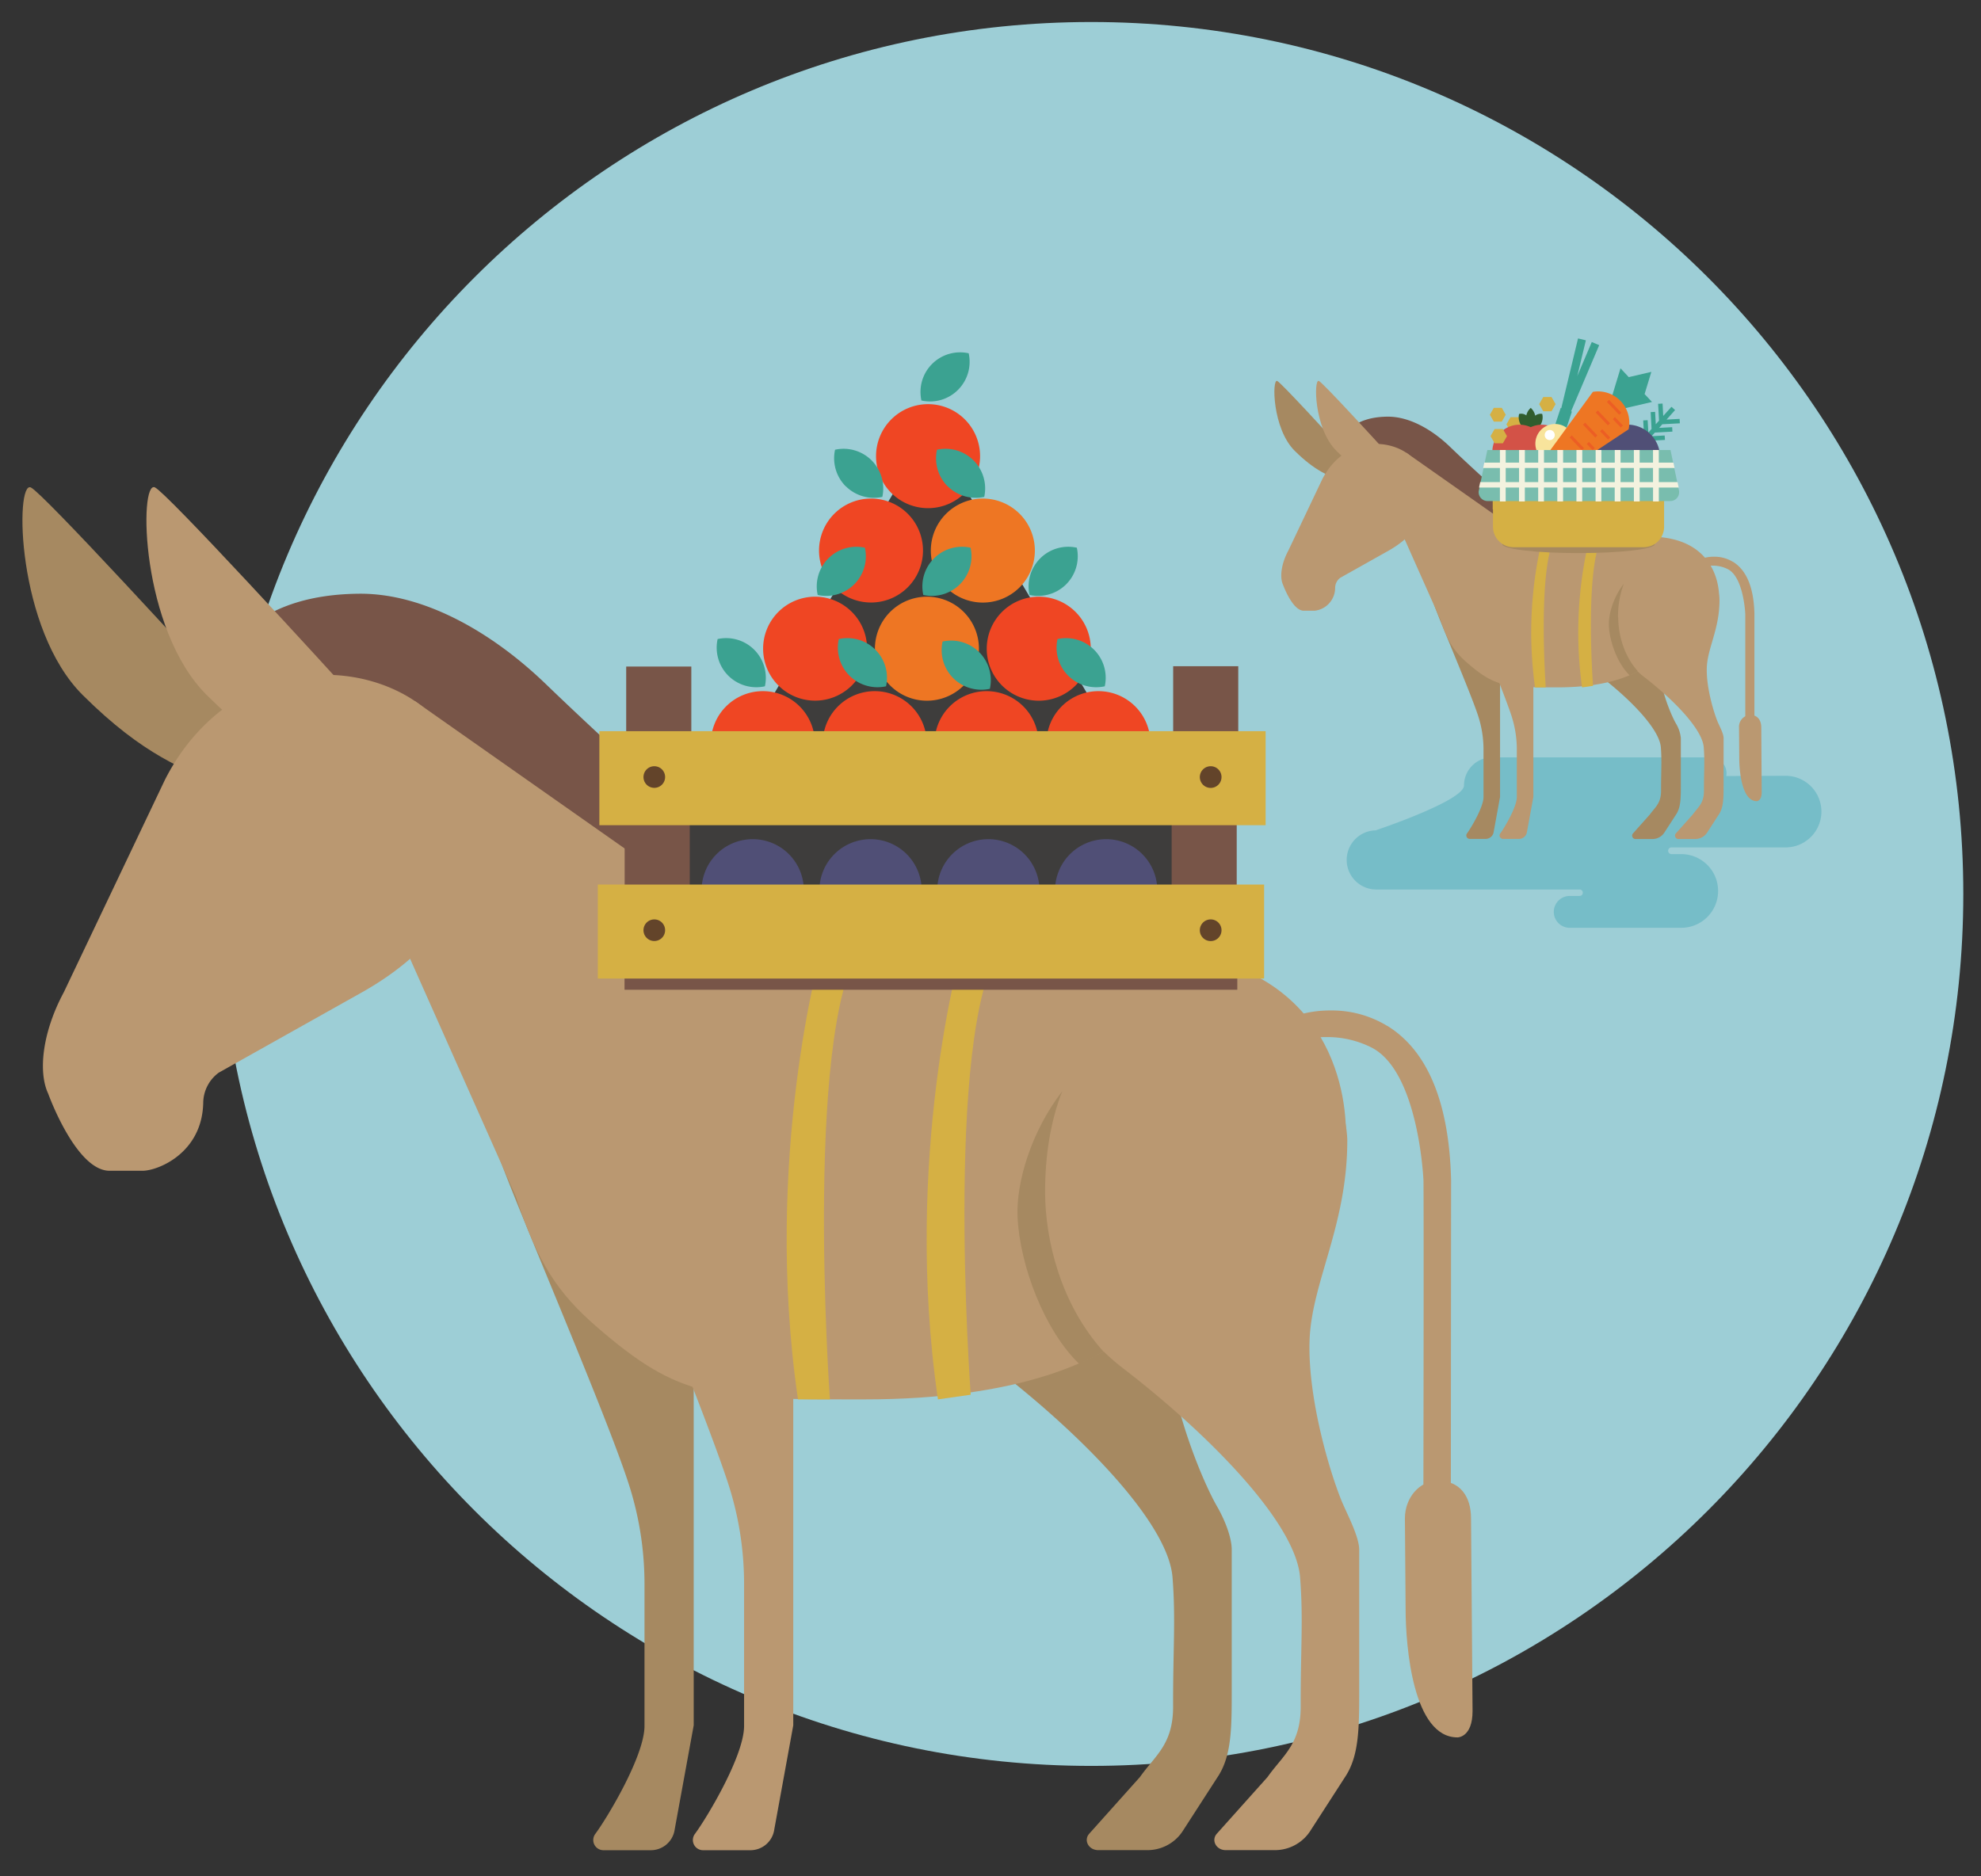 <svg id="Layer_1" data-name="Layer 1" xmlns="http://www.w3.org/2000/svg" xmlns:xlink="http://www.w3.org/1999/xlink" viewBox="0 0 665 630"><rect x="0" y="0" width="665" height="630" fill="#333333" stroke="none"/><defs><style>.cls-1{fill:none;}.cls-2{clip-path:url(#clip-path);}.cls-3{fill:#9dced6;}.cls-4{fill:#76bdc8;}.cls-5{fill:#a68961;}.cls-6{fill:#785548;}.cls-7{fill:#ba9871;}.cls-8{fill:#d5b044;}.cls-9{fill:#3ba291;}.cls-10{fill:#315d2e;}.cls-11{fill:#d35247;}.cls-12{fill:#f8e49c;}.cls-13{fill:#cecdab;}.cls-14{fill:#fff;}.cls-15{fill:#504f76;}.cls-16{fill:#ee7623;}.cls-17{fill:#ec5e24;}.cls-18{fill:#f36c30;}.cls-19{fill:#79bdae;}.cls-20{fill:#f3f2df;}.cls-21{fill:#3e3d3c;}.cls-22{fill:#ef4623;}.cls-23{fill:#63442a;}</style><clipPath id="clip-path"><rect class="cls-1" x="7.52" y="7.39" width="651.54" height="613.83"/></clipPath></defs><title>EEI-PB-Abigail</title><g class="cls-2"><path class="cls-3" d="M659.06,300.16C659.06,138.47,528,7.39,366.3,7.39S73.53,138.47,73.53,300.16,204.61,592.92,366.3,592.92,659.06,461.85,659.06,300.16"/><path class="cls-4" d="M462,278.72s29.45-9.84,29.45-15a9.42,9.42,0,0,1,9.42-9.42h73.36a5.34,5.34,0,0,1,5.34,5.34,5.52,5.52,0,0,1-.08.92c.44,0,19.46-.08,19.91-.08a12,12,0,0,1,0,24.05H561a1.13,1.13,0,0,0,0,2.25h3.38a12.37,12.37,0,0,1,0,24.74H526.71a5.35,5.35,0,0,1,0-10.69l3.56,0a1.1,1.1,0,0,0,1.07-1.09,1.07,1.07,0,0,0-1.07-1.08H462a9.93,9.93,0,0,1,0-19.86"/><path class="cls-5" d="M454.86,160.92c-1.52,2-4.08.86-4.08.86-4.8-2.12-9.25-3.56-16.16-10.41-7.53-7.47-7.68-24.33-5.87-23.46,1.37.65,18.28,19.06,24.48,25.94,1.63,1.82,3.12,5.14,1.63,7.07"/><path class="cls-6" d="M456.24,153.74l-3.61-.23a3.19,3.19,0,0,1-3.1-3.79c1.1-4.37,5.42-9.73,16.25-9.82,7.26-.07,14.94,4.3,21,10.15,9.21,8.87,18.92,17.4,23.54,21.41a4.05,4.05,0,0,1,.72,5.35l-4.05,5.9Z"/><path class="cls-5" d="M528.76,207.35c.31,6.55,1,14,8.83,20,9.48,7.3,19.45,17.35,19.94,23.57.37,4.7.05,8.21.07,14.59,0,4.27-2,5.5-3.75,7.95l-5.7,6.39a1.14,1.14,0,0,0,1,1.86h5.49a4.73,4.73,0,0,0,4-2.06l4.13-6.37c1.47-2.37,1.47-5.45,1.47-9.76v-15.7a11.71,11.71,0,0,0-1.67-4.94c-1.78-3.11-6.13-13.45-5.81-22.23.27-7.53,6.15-9.41,6.13-19.09,0-.71-.16-13.73-15.69-13.7-12.37,0-18.75,12.29-18.41,19.53"/><path class="cls-5" d="M496.8,205.05s-16.48-8.91-15.74-3.23c.29,2.27,12,29.1,15.07,38.33A36.64,36.64,0,0,1,498,251.57v16.05c0,3.33-4.12,10.26-5.53,12.19a1.15,1.15,0,0,0,.89,1.86h5.33a2.72,2.72,0,0,0,2.72-2.34l2.14-11.74V210c0-3.07-6.72-5-6.72-5"/><path class="cls-7" d="M581.75,188.66a11.93,11.93,0,0,0-6.38-1.74,12.23,12.23,0,0,0-3.35.43l-.42.12,1.06,2.74.35-.1a9.25,9.25,0,0,1,2-.19,11.21,11.21,0,0,1,5,1.18c5.33,2.72,5.85,14.93,5.86,15,0,7.3,0,49,0,49.42v.5l3.07-.7,0-49.28c-.22-8.75-2.64-14.61-7.2-17.41"/><path class="cls-7" d="M591.38,266c0,3-1.66,3-1.66,3-5.05,0-5.87-10.26-5.87-14.48l-.08-10.23a4,4,0,0,1,3.71-4.25c2.61,0,3.75,1.87,3.76,4.2Z"/><path class="cls-7" d="M577.1,200.63c0-5.81-2.8-20.58-23.78-20.45l-36.23-.08a17.18,17.18,0,0,1-9.55-3.17L472.07,152l-5.16,10.79s-.05,5.71-.05,7.79l16.59,37.28c2.5,7.66,4.84,11,9.13,14.74,9.43,8.19,13.18,8.19,30.17,8.19,35.24,0,37-17.38,37-17.38,3.8-3.6,17.37-10.8,17.37-10.8s0-1.12,0-2"/><path class="cls-7" d="M473.48,153.11C470,150,463.2,147.68,456.05,150c0,0-7.55,1.79-12.18,10.91l-11.41,24c-2.42,4.51-2.91,9-1.75,11.45,0,0,3.12,8.69,6.92,8.69h3.72a7.72,7.72,0,0,0,6.84-7.66,4.24,4.24,0,0,1,1.74-3.4l16.17-9.08c22.18-12.52,7.38-31.76,7.38-31.76"/><path class="cls-7" d="M508,205.05s-15.73-9-15.74-3.23c0,0,12,29.1,15.07,38.33a36.65,36.65,0,0,1,1.85,11.42v16.05c0,3.33-4.12,10.26-5.54,12.19a1.15,1.15,0,0,0,.89,1.86h5.34a2.71,2.71,0,0,0,2.71-2.34l2.15-11.74V211c0-3.07-6.73-5.92-6.73-5.92"/><path class="cls-7" d="M468.86,160.92c-1.53,2-4.09.86-4.09.86-4.8-2.12-9.24-3.56-16.16-10.41-7.53-7.47-7.68-24.33-5.87-23.46,1.38.65,18.28,19.06,24.48,25.94,1.63,1.82,3.12,5.14,1.64,7.07"/><path class="cls-7" d="M543.16,207.35c0,6.56,1,14,8.82,20,9.49,7.3,19.46,17.35,19.95,23.57.38,4.7.05,8.21.07,14.59,0,4.27-2,5.5-3.75,7.95l-5.7,6.39a1.14,1.14,0,0,0,1,1.86H569a4.76,4.76,0,0,0,4-2.06l4.12-6.37c1.47-2.37,1.47-5.45,1.47-9.76v-15.7c0-1.51-1.37-4-2-5.48-1.3-3.15-3.84-11.5-3.64-18.09s4.28-13,4.26-22.69c0-.71-.86-16.5-16.38-16.47-12.37,0-17.73,10.39-17.72,22.3"/><path class="cls-5" d="M543.16,207.35A31.3,31.3,0,0,1,545.09,196c-3.51,4.54-5.21,10.32-5,14.19.26,5.6,3.1,12.88,7,16.58,1-.52,1.82-.86,2.72-1.4-4.83-5.36-6.58-12.56-6.59-18.06"/><path class="cls-8" d="M517.92,180.11a134.73,134.73,0,0,0-2.63,50.69h3.6s-3.17-44.4,4.26-52.08Z"/><path class="cls-8" d="M533.71,180.11a134.73,134.73,0,0,0-2.63,50.69l3.68-.52s-3.25-43.88,4.18-51.56Z"/><path class="cls-5" d="M555.49,182.71c0,1.65-11.45,3-25.59,3s-25.6-1.34-25.6-3,11.46-3,25.6-3,25.59,1.34,25.59,3"/></g><polygon class="cls-8" points="507.07 144.87 505.69 142.48 507.07 140.08 509.83 140.08 511.21 142.48 509.83 144.87 507.07 144.87"/><polygon class="cls-9" points="561.41 144.92 561.33 143.43 556.94 143.67 558.02 142.45 563.91 142.13 563.83 140.64 559.44 140.88 562.31 137.68 561.09 136.59 558.33 139.66 558.11 135.5 556.61 135.58 556.92 141.24 555.83 142.45 555.6 138.29 554.11 138.37 554.41 144.03 553.33 145.24 553.1 141.08 551.61 141.16 551.91 146.81 549.41 149.61 550.63 150.7 553.02 148.03 558.91 147.71 558.82 146.22 554.43 146.46 555.52 145.24 561.41 144.92"/><g class="cls-2"><path class="cls-10" d="M517.78,139a2.87,2.87,0,0,0-2.43.57,4.77,4.77,0,0,0-1.49-2.61,4.6,4.6,0,0,0-1.49,2.52,2.81,2.81,0,0,0-2.43-.48,4.89,4.89,0,0,0,.82,4,2.8,2.8,0,0,0,3.07,1.06l0,0s0,0,0,0a2.8,2.8,0,0,0,3.07-1.06,4.85,4.85,0,0,0,.81-4"/><path class="cls-11" d="M517.61,142.6a9,9,0,0,0-3.76.83,9,9,0,0,0-3.76-.83A9.11,9.11,0,1,0,513.85,160a9.1,9.1,0,1,0,3.76-17.39"/></g><polygon class="cls-9" points="536.83 115.89 534.34 114.84 529.47 126.28 532.36 114.27 529.73 113.63 523.75 138.53 525.77 139.01 526.82 139.46 536.83 115.89"/><rect class="cls-9" x="521.94" y="138.35" width="5.8" height="3.95" transform="translate(227.17 594.79) rotate(-71.74)"/><g class="cls-2"><path class="cls-12" d="M528.26,151a6.59,6.59,0,1,1-4.2-8.31,6.59,6.59,0,0,1,4.2,8.31"/></g><rect class="cls-13" x="519.31" y="153" width="1.17" height="4.7" transform="translate(209.59 600.47) rotate(-71.75)"/><g class="cls-2"><path class="cls-14" d="M521.84,146.6a1.69,1.69,0,1,1-1.08-2.14,1.71,1.71,0,0,1,1.08,2.14"/><path class="cls-15" d="M556.32,158.05a11,11,0,1,1-5.51-14.5,11,11,0,0,1,5.51,14.5"/></g><polygon class="cls-8" points="518.06 138.09 516.68 135.69 518.06 133.3 520.82 133.3 522.2 135.69 520.82 138.09 518.06 138.09"/><polygon class="cls-8" points="501.46 141.56 500.13 139.25 501.46 136.93 504.13 136.93 505.46 139.25 504.13 141.56 501.46 141.56"/><polygon class="cls-8" points="501.74 148.83 500.35 146.44 501.74 144.04 504.5 144.04 505.88 146.44 504.5 148.83 501.74 148.83"/><polygon class="cls-9" points="552.05 132.28 552.09 132.26 554.34 124.86 546.81 126.61 546.78 126.65 543.99 123.66 541.74 131.06 539.49 138.46 547.02 136.71 554.56 134.96 552.05 132.28"/><g class="cls-2"><path class="cls-16" d="M546.71,144.14l-20.54,13.61-17.79,11.78h0a.57.57,0,0,1-.79-.83h0l12.58-17.23,14.54-19.9h0a10.49,10.49,0,0,1,12,12.56Z"/></g><rect class="cls-17" x="541.32" y="133.77" width="1" height="5.95" transform="translate(55.6 412.16) rotate(-43.69)"/><polygon class="cls-17" points="539.76 142.82 535.65 138.52 536.38 137.83 540.49 142.13 539.76 142.82"/><rect class="cls-17" x="542.58" y="139.8" width="1" height="3.9" transform="translate(52.3 414.09) rotate(-43.65)"/><polygon class="cls-17" points="535.49 146.9 531.39 142.59 532.11 141.91 536.22 146.21 535.49 146.9"/><rect class="cls-17" x="538.32" y="143.88" width="1" height="3.9" transform="translate(48.44 412.51) rotate(-43.68)"/><rect class="cls-17" x="528.83" y="145.7" width="1" height="5.95" transform="translate(43.97 406.98) rotate(-43.71)"/><rect class="cls-17" x="533.48" y="148.29" width="1" height="2.86" transform="translate(44.56 410.52) rotate(-43.71)"/><polygon class="cls-18" points="526.07 155.77 521.96 151.46 522.68 150.78 526.8 155.08 526.07 155.77"/><rect class="cls-18" x="520.35" y="153.67" width="1" height="5.94" transform="translate(35.96 403.03) rotate(-43.68)"/><rect class="cls-18" x="516.93" y="158.09" width="1" height="3.73" transform="translate(32.62 401.36) rotate(-43.65)"/><rect class="cls-18" x="528.43" y="151.68" width="1" height="2.85" transform="translate(40.65 407.64) rotate(-43.68)"/><g class="cls-2"><path class="cls-8" d="M558.62,159.46h-6.84v-.22h-43.7v.22h-6.9v17.16c0,.08,0,.16,0,.24a6.88,6.88,0,0,0,6.87,6.87h43.74a6.86,6.86,0,0,0,6.83-6.86v0h0Z"/></g><rect class="cls-8" x="501.09" y="167" width="57.45" height="4.03"/><g class="cls-2"><path class="cls-19" d="M563.66,165.27a2.45,2.45,0,0,0,0-.38h0v0a3,3,0,0,0-.09-.41l-2.8-13.38H499.29l-2.82,13.42a2.81,2.81,0,0,0-.11.77,3,3,0,0,0,2.93,2.94h61.45a2.94,2.94,0,0,0,2.92-2.93"/></g><path class="cls-20" d="M554.9,161.87h-4.49v-4.73h4.49Zm-6.43,0H544v-4.73h4.48Zm-6.42,0h-4.48v-4.73h4.48Zm-6.42,0h-4.49v-4.73h4.49Zm-6.43,0h-4.48v-4.73h4.48Zm-6.42,0H518.3v-4.73h4.48Zm-6.42,0h-4.48v-4.73h4.48Zm-6.43,0h-4.48v-4.73h4.48Zm52.21-4.73-.38-1.81h-4.92v-4.25H554.9v4.25h-4.49v-4.25h-1.94v4.25H544v-4.25h-1.94v4.25h-4.49v-4.25h-1.93v4.25h-4.49v-4.25H529.2v4.25h-4.48v-4.25h-1.94v4.25H518.3v-4.25h-1.94v4.25h-4.48v-4.25h-1.95v4.25h-4.48v-4.25h-1.94v4.25h-5.25l-.38,1.81h5.63v4.73h-6.62l-.39,1.82h7v4.68h1.94v-4.68h4.48v4.68h1.95v-4.68h4.48v4.68h1.94v-4.68h4.48v4.68h1.94v-4.68h4.48v4.68h1.94v-4.68h4.49v4.68h1.93v-4.68h4.49v4.68H544v-4.68h4.48v4.68h1.94v-4.68h4.49v4.68h1.94v-4.68h6.66l-.37-1.82h-6.29v-4.73Z"/><g class="cls-2"><path class="cls-5" d="M387.52,326.74c0,4.92-34.1,8.92-76.17,8.92s-76.17-4-76.17-8.92,34.1-8.92,76.17-8.92,76.17,4,76.17,8.92"/><path class="cls-5" d="M88.08,261.92c-4.54,5.89-12.17,2.53-12.17,2.53-14.28-6.29-27.5-10.58-48.07-31C5.43,211.27,5,161.08,10.38,163.68c4.08,1.95,54.38,56.71,72.83,77.2,4.86,5.39,9.3,15.29,4.87,21"/><path class="cls-6" d="M92.17,240.54l-10.74-.67c-5.92-.37-10.66-5.54-9.22-11.3,3.27-13,16.14-28.94,48.36-29.22,21.61-.19,44.44,12.8,62.54,30.22,27.4,26.38,56.3,51.77,70,63.68a12.11,12.11,0,0,1,2.13,15.95l-12,17.54Z"/><path class="cls-5" d="M308,400.06c.92,19.5,3.07,41.58,26.25,59.41,28.22,21.71,57.88,51.63,59.35,70.12,1.11,14,.14,24.43.2,43.43,0,12.71-6,16.36-11.14,23.65l-17,19c-2,2.22-.22,5.53,3,5.53h16.32a14.13,14.13,0,0,0,11.87-6.13l12.27-19c4.36-7.06,4.36-16.22,4.36-29V520.37c0-4.47-2.62-10.61-5-14.69-5.29-9.25-18.22-40-17.28-66.15.81-22.42,18.31-28,18.25-56.81,0-2.1-.49-40.84-46.69-40.78C325.94,342,307,378.51,308,400.06"/><path class="cls-5" d="M212.87,393.24s-49-26.53-46.84-9.63c.87,6.75,35.84,86.6,44.83,114.05a109.19,109.19,0,0,1,5.49,34v47.77c.07,9.91-12.25,30.53-16.47,36.27a3.42,3.42,0,0,0,2.64,5.53H218.4a8.09,8.09,0,0,0,8.09-7l6.38-34.94v-73s0-89.12,0-98.26-20-14.78-20-14.78"/><path class="cls-7" d="M465.65,344.44a35.69,35.69,0,0,0-19-5.16,37.54,37.54,0,0,0-10,1.27l-1.24.36,3.15,8.15,1-.28a26.49,26.49,0,0,1,5.91-.57,32.94,32.94,0,0,1,14.94,3.51c15.86,8.1,17.43,44.4,17.44,44.73.16,21.7-.11,145.78-.11,147V545L487,542.9l.12-146.63c-.64-26-7.85-43.48-21.42-51.83"/><path class="cls-7" d="M494.32,574.51c0,8.84-5,8.84-5,8.84-15,.09-17.47-30.54-17.47-43.09l-.24-30.45c0-6.94,4.9-12.61,11-12.65,7.77,0,11.16,5.57,11.2,12.51Z"/><path class="cls-7" d="M451.8,380.09c0-17.3-8.32-61.25-70.75-60.87L273.24,319c-12-.13-20.63-4.4-28.42-9.42L139.28,235.4l-15.37,32.12s-.14,17-.14,23.17l49.36,110.94c7.44,22.77,14.42,32.78,27.16,43.85,28.09,24.38,39.25,24.38,89.79,24.38,104.86,0,110-51.73,110-51.73,11.3-10.7,51.67-32.15,51.67-32.15s.05-3.32.05-5.89"/><path class="cls-7" d="M143.48,238.66c-10.47-9.38-30.58-16.14-51.87-9.27,0,0-22.46,5.31-36.25,32.45L21.41,333.18c-7.2,13.41-8.67,26.74-5.22,34.06,0,0,9.3,25.86,20.59,25.86H47.85c5.11,0,20-5.88,20.37-22.8a12.74,12.74,0,0,1,5.18-10.12l48.12-27c66-37.26,22-94.52,22-94.52"/><path class="cls-7" d="M246.3,393.24s-46.83-26.65-46.85-9.63c0,0,35.84,86.6,44.84,114.05a108.9,108.9,0,0,1,5.49,34v47.77c.07,9.91-12.25,30.53-16.46,36.27a3.42,3.42,0,0,0,2.63,5.53h15.88a8.09,8.09,0,0,0,8.09-7l6.37-34.94V410.84c0-9.14-20-17.6-20-17.6"/><path class="cls-7" d="M129.71,261.92c-4.54,5.89-12.17,2.53-12.17,2.53-14.27-6.29-27.49-10.58-48.06-31-22.42-22.21-22.87-72.4-17.47-69.8,4.08,1.95,54.38,56.71,72.84,77.2,4.85,5.39,9.29,15.29,4.86,21"/><path class="cls-7" d="M350.83,400.06c0,19.52,3.08,41.58,26.24,59.41,28.22,21.71,57.89,51.63,59.35,70.12,1.12,14,.15,24.43.21,43.43,0,12.71-6,16.36-11.14,23.65l-17,19c-2,2.22-.23,5.53,2.95,5.53h16.33a14.13,14.13,0,0,0,11.87-6.13l12.26-19c4.37-7.06,4.37-16.22,4.37-29V520.37c0-4.47-4.05-11.95-5.85-16.29-3.88-9.38-11.42-34.23-10.82-53.84s12.73-38.71,12.67-67.52c0-2.1-2.55-49.09-48.75-49-36.81.05-52.76,30.92-52.71,66.36"/><path class="cls-5" d="M350.83,400.06c0-12.1,1.83-23.67,5.75-33.66-10.46,13.54-15.53,30.72-15,42.23.79,16.66,9.24,38.34,20.73,49.34,3.08-1.53,5.42-2.54,8.1-4.18-14.36-15.94-19.57-37.36-19.59-53.73"/><path class="cls-8" d="M322.7,319S303,388.79,314.86,469.86l11-1.57s-9.68-130.55,12.42-153.42Z"/><path class="cls-8" d="M275.72,319S256,388.79,267.88,469.86h10.71s-9.42-132.12,12.67-155Z"/></g><rect class="cls-6" x="209.65" y="323.75" width="205.7" height="8.57"/><polygon class="cls-21" points="376.4 252.11 312.42 144.49 248.43 252.11 376.4 252.11"/><g class="cls-2"><path class="cls-22" d="M386.18,249.51a17.45,17.45,0,1,1-17.44-17.45,17.45,17.45,0,0,1,17.44,17.45"/><path class="cls-22" d="M348.64,249.51a17.46,17.46,0,1,1-17.45-17.45,17.46,17.46,0,0,1,17.45,17.45"/><path class="cls-22" d="M311.09,249.51a17.45,17.45,0,1,1-17.45-17.45,17.46,17.46,0,0,1,17.45,17.45"/><path class="cls-22" d="M291.07,217.81a17.45,17.45,0,1,1-17.45-17.46,17.45,17.45,0,0,1,17.45,17.46"/><path class="cls-16" d="M328.62,217.81a17.46,17.46,0,1,1-17.46-17.46,17.46,17.46,0,0,1,17.46,17.46"/><path class="cls-22" d="M366.16,217.81a17.46,17.46,0,1,1-17.45-17.46,17.45,17.45,0,0,1,17.45,17.46"/><path class="cls-22" d="M309.84,184.85A17.45,17.45,0,1,1,292.4,167.4a17.44,17.44,0,0,1,17.44,17.45"/><path class="cls-16" d="M347.39,184.85a17.46,17.46,0,1,1-17.45-17.45,17.45,17.45,0,0,1,17.45,17.45"/><path class="cls-22" d="M329,153.15a17.46,17.46,0,1,1-17.46-17.45A17.46,17.46,0,0,1,329,153.15"/><path class="cls-22" d="M273.55,249.51a17.46,17.46,0,1,1-17.45-17.45,17.46,17.46,0,0,1,17.45,17.45"/><path class="cls-9" d="M320,227.7a13.36,13.36,0,0,0,12.29,3.57,13.31,13.31,0,0,0-15.87-15.87A13.34,13.34,0,0,0,320,227.7"/><path class="cls-9" d="M283.91,163.25a13.34,13.34,0,0,0,12.28,3.58A13.31,13.31,0,0,0,280.32,151a13.33,13.33,0,0,0,3.59,12.29"/><path class="cls-9" d="M318.11,163.25a13.38,13.38,0,0,0,12.29,3.58A13.31,13.31,0,0,0,314.53,151a13.35,13.35,0,0,0,3.58,12.29"/><path class="cls-9" d="M358.57,226.86a13.34,13.34,0,0,0,12.29,3.57A13.31,13.31,0,0,0,355,214.57a13.28,13.28,0,0,0,3.57,12.29"/><path class="cls-9" d="M285.15,226.86a13.35,13.35,0,0,0,12.29,3.57,13.3,13.3,0,0,0-15.87-15.86,13.34,13.34,0,0,0,3.58,12.29"/><path class="cls-9" d="M244.48,226.86a13.33,13.33,0,0,0,12.29,3.57,13.31,13.31,0,0,0-15.87-15.86,13.31,13.31,0,0,0,3.58,12.29"/><path class="cls-9" d="M286.76,196.19a13.28,13.28,0,0,1-12.27,3.57,13.3,13.3,0,0,1,15.85-15.86,13.29,13.29,0,0,1-3.58,12.29"/><path class="cls-9" d="M322.22,196.19a13.3,13.3,0,0,1-12.28,3.57,13.31,13.31,0,0,1,15.87-15.86,13.33,13.33,0,0,1-3.59,12.29"/><path class="cls-9" d="M321.59,130.9a13.23,13.23,0,0,1-12.28,3.57,13.3,13.3,0,0,1,15.87-15.85,13.31,13.31,0,0,1-3.59,12.28"/><path class="cls-9" d="M357.9,196.19a13.34,13.34,0,0,1-12.3,3.57,13.31,13.31,0,0,1,15.88-15.86,13.35,13.35,0,0,1-3.58,12.29"/></g><rect class="cls-21" x="223.57" y="259.83" width="179.27" height="47.86"/><g class="cls-2"><path class="cls-15" d="M269.84,298.91a17.16,17.16,0,1,1-17.17-17.15,17.16,17.16,0,0,1,17.17,17.15"/><path class="cls-15" d="M309.39,298.91a17.16,17.16,0,1,1-17.16-17.15,17.15,17.15,0,0,1,17.16,17.15"/><path class="cls-15" d="M348.94,298.91a17.16,17.16,0,1,1-17.17-17.15,17.16,17.16,0,0,1,17.17,17.15"/><path class="cls-15" d="M388.49,298.91a17.16,17.16,0,1,1-17.14-17.15,17.16,17.16,0,0,1,17.14,17.15"/></g><rect class="cls-6" x="209.69" y="275.31" width="21.85" height="52.56"/><rect class="cls-6" x="393.31" y="275.19" width="21.84" height="52.55"/><rect class="cls-8" x="200.69" y="297" width="223.66" height="31.56"/><rect class="cls-6" x="210.21" y="223.8" width="21.86" height="52.57"/><rect class="cls-6" x="393.82" y="223.69" width="21.85" height="52.55"/><rect class="cls-8" x="201.2" y="245.5" width="223.66" height="31.57"/><g class="cls-2"><path class="cls-23" d="M223.27,260.9a3.63,3.63,0,1,1-3.63-3.63,3.62,3.62,0,0,1,3.63,3.63"/><path class="cls-23" d="M223.27,312.33a3.63,3.63,0,1,1-3.63-3.63,3.62,3.62,0,0,1,3.63,3.63"/><path class="cls-23" d="M410.05,260.9a3.64,3.64,0,1,1-3.63-3.63,3.63,3.63,0,0,1,3.63,3.63"/><path class="cls-23" d="M410.05,312.33a3.64,3.64,0,1,1-3.63-3.63,3.63,3.63,0,0,1,3.63,3.63"/></g></svg>